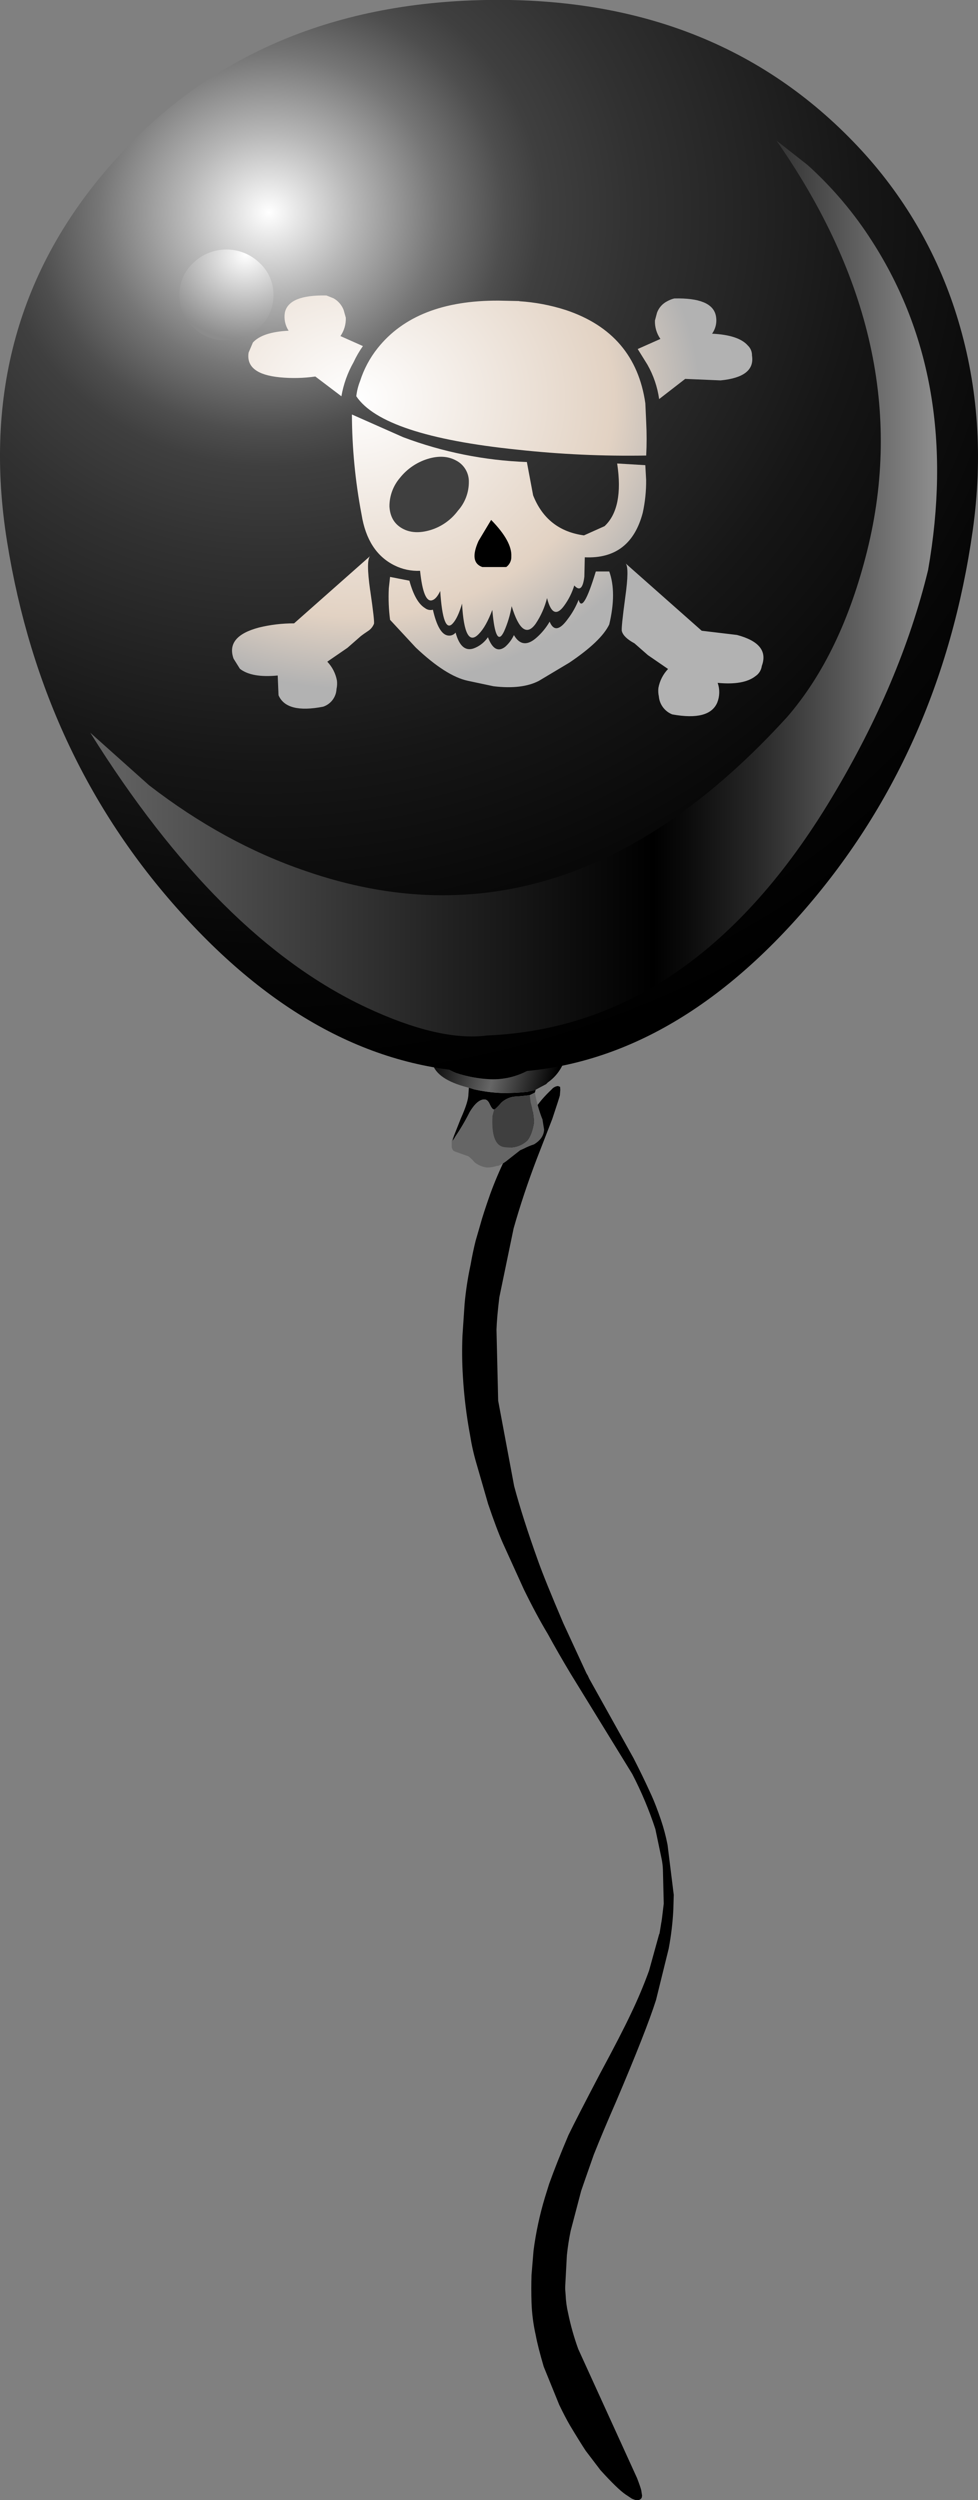 <?xml version="1.0" encoding="iso-8859-1"?>
<!-- Generator: Adobe Illustrator 20.1.0, SVG Export Plug-In . SVG Version: 6.00 Build 0)  -->
<svg version="1.0" id="Layer_1" xmlns="http://www.w3.org/2000/svg" xmlns:xlink="http://www.w3.org/1999/xlink" x="0px" y="0px"
	 viewBox="0 0 342.24 874.14" enable-background="new 0 0 342.24 874.14" xml:space="preserve">
<rect x="0" y="0" width="342.24" height="874.14" fill="#808080" stroke="none"/>
<title>halloweentext_0010</title>
<path d="M162.58,455.9l-0.74,11c-0.203,4.803-0.153,9.613,0.15,14.41c0.404,6.859,1.239,13.686,2.5,20.44
	c0.522,3.328,1.26,6.618,2.21,9.85l4.12,14.26c1.96,5.787,3.677,10.343,5.15,13.67l7.35,16.17c2.94,6,5.733,11.197,8.38,15.59
	c2.353,4.313,5,8.92,7.94,13.82l21.61,35.14c3.214,6.19,5.919,12.632,8.09,19.26l2.2,10.49c0.25,1.212,0.397,2.443,0.44,3.68
	l0.29,11.91c-0.487,4.213-0.78,6.467-0.88,6.76L230.8,676l-0.15,0.29L227.13,689c-1.853,5.103-3.962,10.11-6.32,15
	c-2.253,4.8-5.92,11.907-11,21.32c-5.293,10.093-8.92,17.15-10.88,21.17c-2.747,6.467-5,12.153-6.76,17.06l-1.47,4.71
	c-1.843,6.103-3.181,12.347-4,18.67l-0.7,8.48c-0.1,3.233-0.1,6.42,0,9.56c0.127,3.861,0.619,7.702,1.47,11.47
	c0.493,2.667,1.423,6.333,2.79,11l5.44,13.38c1.373,2.84,2.6,5.193,3.68,7.06c2.353,3.92,4.217,6.92,5.59,9l5.15,6.76
	c4,4.413,6.94,7.257,8.82,8.53l2.21,1.47l1.18,0.44c0.819,0.291,1.731-0.014,2.21-0.74l0.15-0.74l-0.29-1.91
	c-0.193-0.787-0.683-2.207-1.47-4.26l-20.59-45.14c-1.475-4.077-2.654-8.254-3.53-12.5c-0.499-2.124-0.793-4.29-0.88-6.47
	l-0.15-1.91v-0.88l0.59-11c0.296-2.864,0.737-5.711,1.32-8.53l3.68-14c0.393-1.173,1.863-5.387,4.41-12.64
	c2.06-5.193,4.657-11.37,7.79-18.53c7.06-16.567,11.727-28.427,14-35.58l4.43-17.94c0.844-4.468,1.385-8.989,1.62-13.53l0.15-5.29
	L233.6,645c-0.584-2.989-1.369-5.936-2.35-8.82c-1.173-3.433-2.25-6.227-3.23-8.38l-0.88-1.91c-1.473-3.233-3.287-6.957-5.44-11.17
	l-15.6-27.96v-0.15l-0.15-0.15l-0.15-0.44l-0.59-1l-8.09-17.5c-4.313-10.093-7.253-17.347-8.82-21.76
	c-3.627-10.093-6.42-18.817-8.38-26.17l-5.59-29.85l-0.59-24.85c0.1-2.94,0.433-6.713,1-11.32l5-24.11
	c2.253-7.94,4.95-16.027,8.09-24.26l5.44-14c1.667-5,2.55-7.743,2.65-8.23l0.15-1.91L196,380l-0.74-0.29
	c-0.863,0.086-1.658,0.511-2.21,1.18c-1.242,1.162-2.421,2.391-3.53,3.68c-2.318,2.846-4.43,5.853-6.32,9
	c-4.685,7.518-8.579,15.5-11.62,23.82c-1.667,4.707-2.843,8.333-3.53,10.88l-1.62,5.59c-0.667,2.667-1.253,5.46-1.76,8.38
	C163.694,446.746,162.996,451.308,162.58,455.9z"/>
<path d="M165.84,380.86l-1.76-0.59l-0.15,2.21c0,1.767-0.883,4.61-2.65,8.53l-3.09,7.79v0.59l1.18-2.06
	c1.856-2.728,3.526-5.578,5-8.53c1.767-2.94,3.483-4.41,5.15-4.41c0.787,0,1.423,0.587,1.91,1.76c0.487,1.173,0.977,1.76,1.47,1.76
	c0.493,0,1.277-0.737,2.35-2.21c1.561-1.547,3.683-2.395,5.88-2.35l4.26-0.44l1.76-0.88c0.293-0.787,0.343-1.227,0.15-1.32h-0.88
	c-0.496,0.4-1.04,0.736-1.62,1c-3.124,0.354-6.267,0.501-9.41,0.44C172.174,382.012,168.977,381.58,165.84,380.86z"/>
<linearGradient id="SVGID_1_" gradientUnits="userSpaceOnUse" x1="1994.984" y1="1235.569" x2="2009.915" y2="1239.239" gradientTransform="matrix(2.94 0 0 2.94 -5714.6 -3266.07)">
	<stop  offset="0" style="stop-color:#000000"/>
	<stop  offset="0.52" style="stop-color:#666666"/>
	<stop  offset="1" style="stop-color:#000000"/>
</linearGradient>
<path fill="url(#SVGID_1_)" d="M196.42,373.22c0.969-1.733,1.616-3.627,1.91-5.59c-1.039,0.428-2.127,0.724-3.24,0.88
	c-1.173,0.398-2.268,0.993-3.24,1.76c-0.881,0.786-1.942,1.342-3.09,1.62c-0.817,0.29-1.568,0.738-2.21,1.32
	c-4.502,2.907-9.795,4.347-15.15,4.12c-4.05-0.208-8.055-0.952-11.91-2.21c-2.84-1.173-4.703-2.35-5.59-3.53l-2.79-0.59
	c0.667,3.92,4.39,6.86,11.17,8.82l3.53,1c3.14,0.731,6.34,1.172,9.56,1.32c3.143,0.061,6.286-0.086,9.41-0.44l2.21-0.44
	c0.88-0.493,2.253-1.23,4.12-2.21l0.59-0.59C193.651,377.094,195.265,375.302,196.42,373.22z"/>
<path d="M153.93,371.6c0.88,1.173,2.743,2.35,5.59,3.53c3.855,1.258,7.86,2.002,11.91,2.21c5.355,0.227,10.648-1.213,15.15-4.12
	c0.642-0.582,1.393-1.03,2.21-1.32l-3.68,0.29c-0.259,0.2-0.621,0.2-0.88,0c-2.06,0.193-5.247,0.39-9.56,0.59
	C167.738,372.873,160.807,372.479,153.93,371.6z"/>
<path fill="#666666" d="M172.9,387.92c-0.393,0-0.883-0.587-1.47-1.76s-1.223-1.76-1.91-1.76c-1.667,0-3.383,1.47-5.15,4.41
	c-1.474,2.952-3.144,5.802-5,8.53c-0.265,0.533-0.601,1.028-1,1.47l0.59-2.06l-0.74,1.47v0.29c0,0.393-0.05,0.49-0.15,0.29v2.35
	l0.29,0.74c0.119,0.131,0.217,0.279,0.29,0.44l0.59,0.29l4.12,1.47c0.487,0,1.417,0.783,2.79,2.35c1.234,0.962,2.707,1.57,4.26,1.76
	c1.202,0.012,2.397-0.188,3.53-0.59h0.44c1.282-0.553,2.472-1.298,3.53-2.21l4.12-3.23l1.32-0.59c1.133-0.588,2.314-1.08,3.53-1.47
	c2.253-1.373,3.43-3.09,3.53-5.15l-0.59-3.68l-0.15-0.29c-1.115-2.914-1.952-5.928-2.5-9l-1.76,0.88c0,0.1,0.097,0.933,0.29,2.5
	c0.669,2.299,1.065,4.669,1.18,7.06c-0.493,2.94-1.277,5.047-2.35,6.32c-2.014,1.881-4.773,2.745-7.5,2.35
	c-3.527-0.1-5.097-3.767-4.71-11L172.9,387.92z"/>
<path fill="#3F3F3F" d="M185.4,382.92l-4.26,0.44c-2.197-0.045-4.319,0.803-5.88,2.35c-1.473,1.567-2.257,2.303-2.35,2.21
	l-0.59,2.21c-0.393,7.253,1.177,10.92,4.71,11c2.727,0.395,5.486-0.469,7.5-2.35c1.08-1.273,1.863-3.38,2.35-6.32
	c-0.115-2.391-0.511-4.761-1.18-7.06C185.5,383.847,185.4,383.02,185.4,382.92z"/>
<radialGradient id="SVGID_2_" cx="-116.422" cy="527.978" r="112.29" gradientTransform="matrix(2.94 0 0 -2.73 436.37 1515.65)" gradientUnits="userSpaceOnUse">
	<stop  offset="0" style="stop-color:#FFFFFF"/>
	<stop  offset="0.09" style="stop-color:#B7B7B7"/>
	<stop  offset="0.18" style="stop-color:#767676"/>
	<stop  offset="0.25" style="stop-color:#4E4E4E"/>
	<stop  offset="0.29" style="stop-color:#3F3F3F"/>
	<stop  offset="0.39" style="stop-color:#313131"/>
	<stop  offset="0.63" style="stop-color:#161616"/>
	<stop  offset="0.84" style="stop-color:#060606"/>
	<stop  offset="1" style="stop-color:#000000"/>
</radialGradient>
<path fill="url(#SVGID_2_)" d="M335.37,112.23c-6.567-22.1-18.082-42.414-33.67-59.4C268.473,16.657,224.607-0.953,170.1,0
	S71.973,19.983,39.24,57.09C6.5,94.043-5.753,138.153,2.48,189.42s28.967,94.987,62.2,131.16C97.907,356.86,133.98,375,172.9,375
	s74.7-18.477,107.34-55.43c32.667-37.053,52.713-81.72,60.14-134C344,159.91,342.33,135.463,335.37,112.23z"/>
<linearGradient id="SVGID_3_" gradientUnits="userSpaceOnUse" x1="1953.978" y1="1180.895" x2="2054.776" y2="1180.895" gradientTransform="matrix(2.94 0 0 2.94 -5714.6 -3266.07)">
	<stop  offset="0" style="stop-color:#666666"/>
	<stop  offset="0.43" style="stop-color:#212121"/>
	<stop  offset="0.67" style="stop-color:#000000"/>
	<stop  offset="0.71" style="stop-color:#0B0B0B"/>
	<stop  offset="0.79" style="stop-color:#272727"/>
	<stop  offset="0.89" style="stop-color:#555555"/>
	<stop  offset="1" style="stop-color:#8C8C8C"/>
</linearGradient>
<path fill="url(#SVGID_3_)" d="M305.23,84.44c-6.304-9.901-13.92-18.903-22.64-26.76l-10.88-8.53
	c33.133,47.447,43.72,95.233,31.76,143.36c-6,24.113-15.313,43.473-27.94,58.08c-51.76,56.94-107.937,74.927-168.53,53.96
	c-19.02-6.467-37.3-16.467-54.84-30l-20.57-18.37c29.9,47.833,62.053,79.833,96.46,96c17.153,8.04,31.317,11.323,42.49,9.85
	c48.307-2.02,88.497-29.757,120.57-83.21c16.073-26.76,27.297-53.277,33.67-79.55C332.527,155.09,326.01,116.813,305.23,84.44z"/>
<radialGradient id="SVGID_4_" cx="-116.422" cy="527.978" r="10.9" gradientTransform="matrix(2.94 0 0 -2.73 428.29 1530.36)" gradientUnits="userSpaceOnUse">
	<stop  offset="0" style="stop-color:#FFFFFF"/>
	<stop  offset="1" style="stop-color:#8C8C8C"/>
</radialGradient>
<path fill="url(#SVGID_4_)" d="M95.7,103.11c0.035-4.242-1.727-8.3-4.85-11.17c-6.473-6.273-16.757-6.273-23.23,0
	c-3.123,2.87-4.885,6.928-4.85,11.17c-0.052,4.288,1.71,8.399,4.85,11.32c3.095,3.034,7.288,4.683,11.62,4.57
	c4.331,0.116,8.524-1.529,11.62-4.56C94,111.516,95.758,107.401,95.7,103.11z"/>
<radialGradient id="SVGID_5_" cx="-116.422" cy="546.272" r="40.9" gradientTransform="matrix(2.94 0 0 -2.48 466.96 1494.21)" gradientUnits="userSpaceOnUse">
	<stop  offset="0" style="stop-color:#FFFFFF"/>
	<stop  offset="0.75" style="stop-color:#E2D2C3"/>
	<stop  offset="1" style="stop-color:#B2B2B2"/>
</radialGradient>
<path fill="url(#SVGID_5_)" d="M208.48,199.86c-3.04,10-5.04,13.283-6,9.85c-0.95,2.421-2.236,4.697-3.82,6.76
	c-2.84,3.92-4.947,4.213-6.32,0.88c-1.175,2.034-2.663,3.87-4.41,5.44c-3.333,3.04-6.03,2.793-8.09-0.74
	c-0.735,1.572-1.787,2.974-3.09,4.12c-2.453,1.86-4.453,0.733-6-3.38c-1.094,1.618-2.623,2.893-4.41,3.68
	c-3.233,1.473-5.537-0.29-6.91-5.29c-0.671,0.827-1.746,1.212-2.79,1c-2.153-0.393-3.87-3.393-5.15-9
	c-0.971,0.26-2.007,0.04-2.79-0.59c-2.253-1.373-4.067-4.56-5.44-9.56l-6.76-1.32l-0.44,4c-0.181,3.672-0.034,7.354,0.44,11l9,9.7
	c7.06,6.667,13.137,10.54,18.23,11.62l9,1.91c6.667,0.787,11.96,0.15,15.88-1.91l10.59-6.32c7.447-5,12.113-9.46,14-13.38
	c1.767-7.447,1.767-13.623,0-18.53h-4.56 M266.57,232.88c1.96-5.193-0.93-8.82-8.67-10.88l-12.35-1.47L218.94,197
	c0.88,0.98,0.83,4.95-0.15,11.91c-0.98,7.253-1.373,11.173-1.18,11.76c0.393,1.473,1.863,2.893,4.41,4.26l4.7,4.12l7.06,4.85
	c-1.747,1.831-2.922,4.131-3.38,6.62c-0.108,0.982-0.057,1.974,0.15,2.94c0.24,2.831,2.066,5.28,4.71,6.32
	c8.627,1.567,13.87,0.193,15.73-4.12c0.885-2.209,0.938-4.664,0.15-6.91c6.08,0.587,10.49-0.197,13.23-2.35
	c1.209-0.805,2.014-2.091,2.21-3.53 M129.52,206.33c-0.98-6.96-0.98-10.93,0-11.91l-26.61,23.53
	c-4.161-0.018-8.309,0.475-12.35,1.47c-7.747,2.06-10.687,5.687-8.82,10.88l2.21,3.53c2.747,2.153,7.157,2.937,13.23,2.35l0.29,6.91
	c1.86,4.313,7.057,5.647,15.59,4c2.696-0.888,4.565-3.345,4.7-6.18c0.208-0.966,0.258-1.958,0.15-2.94
	c-0.458-2.489-1.633-4.789-3.38-6.62l7.06-4.85l4.71-4.12c0.493-0.393,1.327-0.98,2.5-1.76c0.93-0.598,1.65-1.472,2.06-2.5
	c0.193-0.493-0.247-4.413-1.32-11.76 M119.1,117.55c1.323-1.892,1.993-4.163,1.91-6.47l-0.74-2.65
	c-0.654-1.747-1.904-3.206-3.53-4.12l-2.5-1c-8.82-0.193-13.673,1.807-14.56,6c-0.366,2.198,0.105,4.452,1.32,6.32
	c-6.08,0.293-10.247,1.667-12.5,4.12l-1.5,3.51c-0.787,5,2.88,7.89,11,8.67c4.114,0.391,8.259,0.294,12.35-0.29l9.12,6.91
	c0.719-4.187,2.16-8.217,4.26-11.91c0.913-1.977,2.008-3.865,3.27-5.64l-7.94-3.53 M229.19,112.03
	c-0.083,2.307,0.587,4.578,1.91,6.47l-7.94,3.53l3.38,5.44c2.124,3.723,3.522,7.816,4.12,12.06l9.12-7.06l12.37,0.53
	c8.133-0.787,11.8-3.68,11-8.68c0.038-1.333-0.498-2.618-1.47-3.53c-2.153-2.453-6.32-3.827-12.5-4.12
	c1.308-1.828,1.787-4.121,1.32-6.32c-0.88-4.213-5.733-6.213-14.56-6c-0.873,0.223-1.714,0.56-2.5,1c-1.64,0.839-2.902,2.268-3.53,4
	l-0.74,2.79 M184.32,161.54c-14.784-0.545-29.382-3.476-43.23-8.68l-17.94-7.94c0.044,11.746,1.176,23.463,3.38,35
	c1.407,8.72,5.23,14.633,11.47,17.74c2.786,1.4,5.886,2.058,9,1.91c0.787,7.547,2.207,10.977,4.26,10.29
	c0.98-0.293,1.91-1.37,2.79-3.23c0.667,10.093,2.137,13.867,4.41,11.32c1.173-1.273,2.25-3.577,3.23-6.91
	c0.587,10.587,2.547,14.117,5.88,10.59c1.667-1.667,3.237-4.46,4.71-8.38c0.787,9.113,2.16,11.613,4.12,7.5
	c1.247-2.818,2.137-5.781,2.65-8.82c2.547,8.333,5.34,10.393,8.38,6.18c1.846-2.745,3.199-5.79,4-9c1.373,5.393,3.373,6.277,6,2.65
	c1.563-2.139,2.757-4.526,3.53-7.06c1.86,2.06,3.037,1.03,3.53-3.09l0.15-6.76c10.667,0.493,17.43-4.703,20.29-15.59
	c0.821-3.767,1.217-7.615,1.18-11.47l-0.29-5.15l-9.85-0.59c1.567,10.393,0.097,17.697-4.41,21.91l-7.21,3.23
	c-8.627-1.173-14.557-5.84-17.79-14l-2.21-11.76 M181.7,105.26l-7.2-0.15c-19.333-0.1-33.45,5.44-42.35,16.62
	c-2.734,3.434-4.818,7.338-6.15,11.52c-0.672,1.697-1.116,3.476-1.32,5.29c6.173,9.213,24.943,15.437,56.31,18.67
	c14.988,1.636,30.065,2.324,45.14,2.06c0.199-3.871,0.199-7.749,0-11.62l-0.3-6.65c-2.353-16.34-11.63-27.207-27.83-32.6
	c-5.278-1.697-10.747-2.732-16.28-3.08L181.7,105.26z"/>
<path fill="#3F3F3F" d="M164.07,168.54c0.077-3.136-1.632-6.043-4.41-7.5c-2.84-1.567-6.173-1.763-10-0.59
	c-3.826,1.181-7.206,3.488-9.7,6.62c-2.388,2.783-3.695,6.333-3.68,10c0.193,3.527,1.663,6.077,4.41,7.65s6.08,1.77,10,0.59
	c3.826-1.176,7.176-3.545,9.56-6.76C162.712,175.797,164.072,172.233,164.07,168.54z"/>
<path d="M178.93,194.57c0.193-3.527-2.16-7.79-7.06-12.79l-4.41,7.35c-2.253,5-1.813,8.04,1.32,9.12h8.38
	C178.329,197.397,178.994,196.016,178.93,194.57z"/>
</svg>
